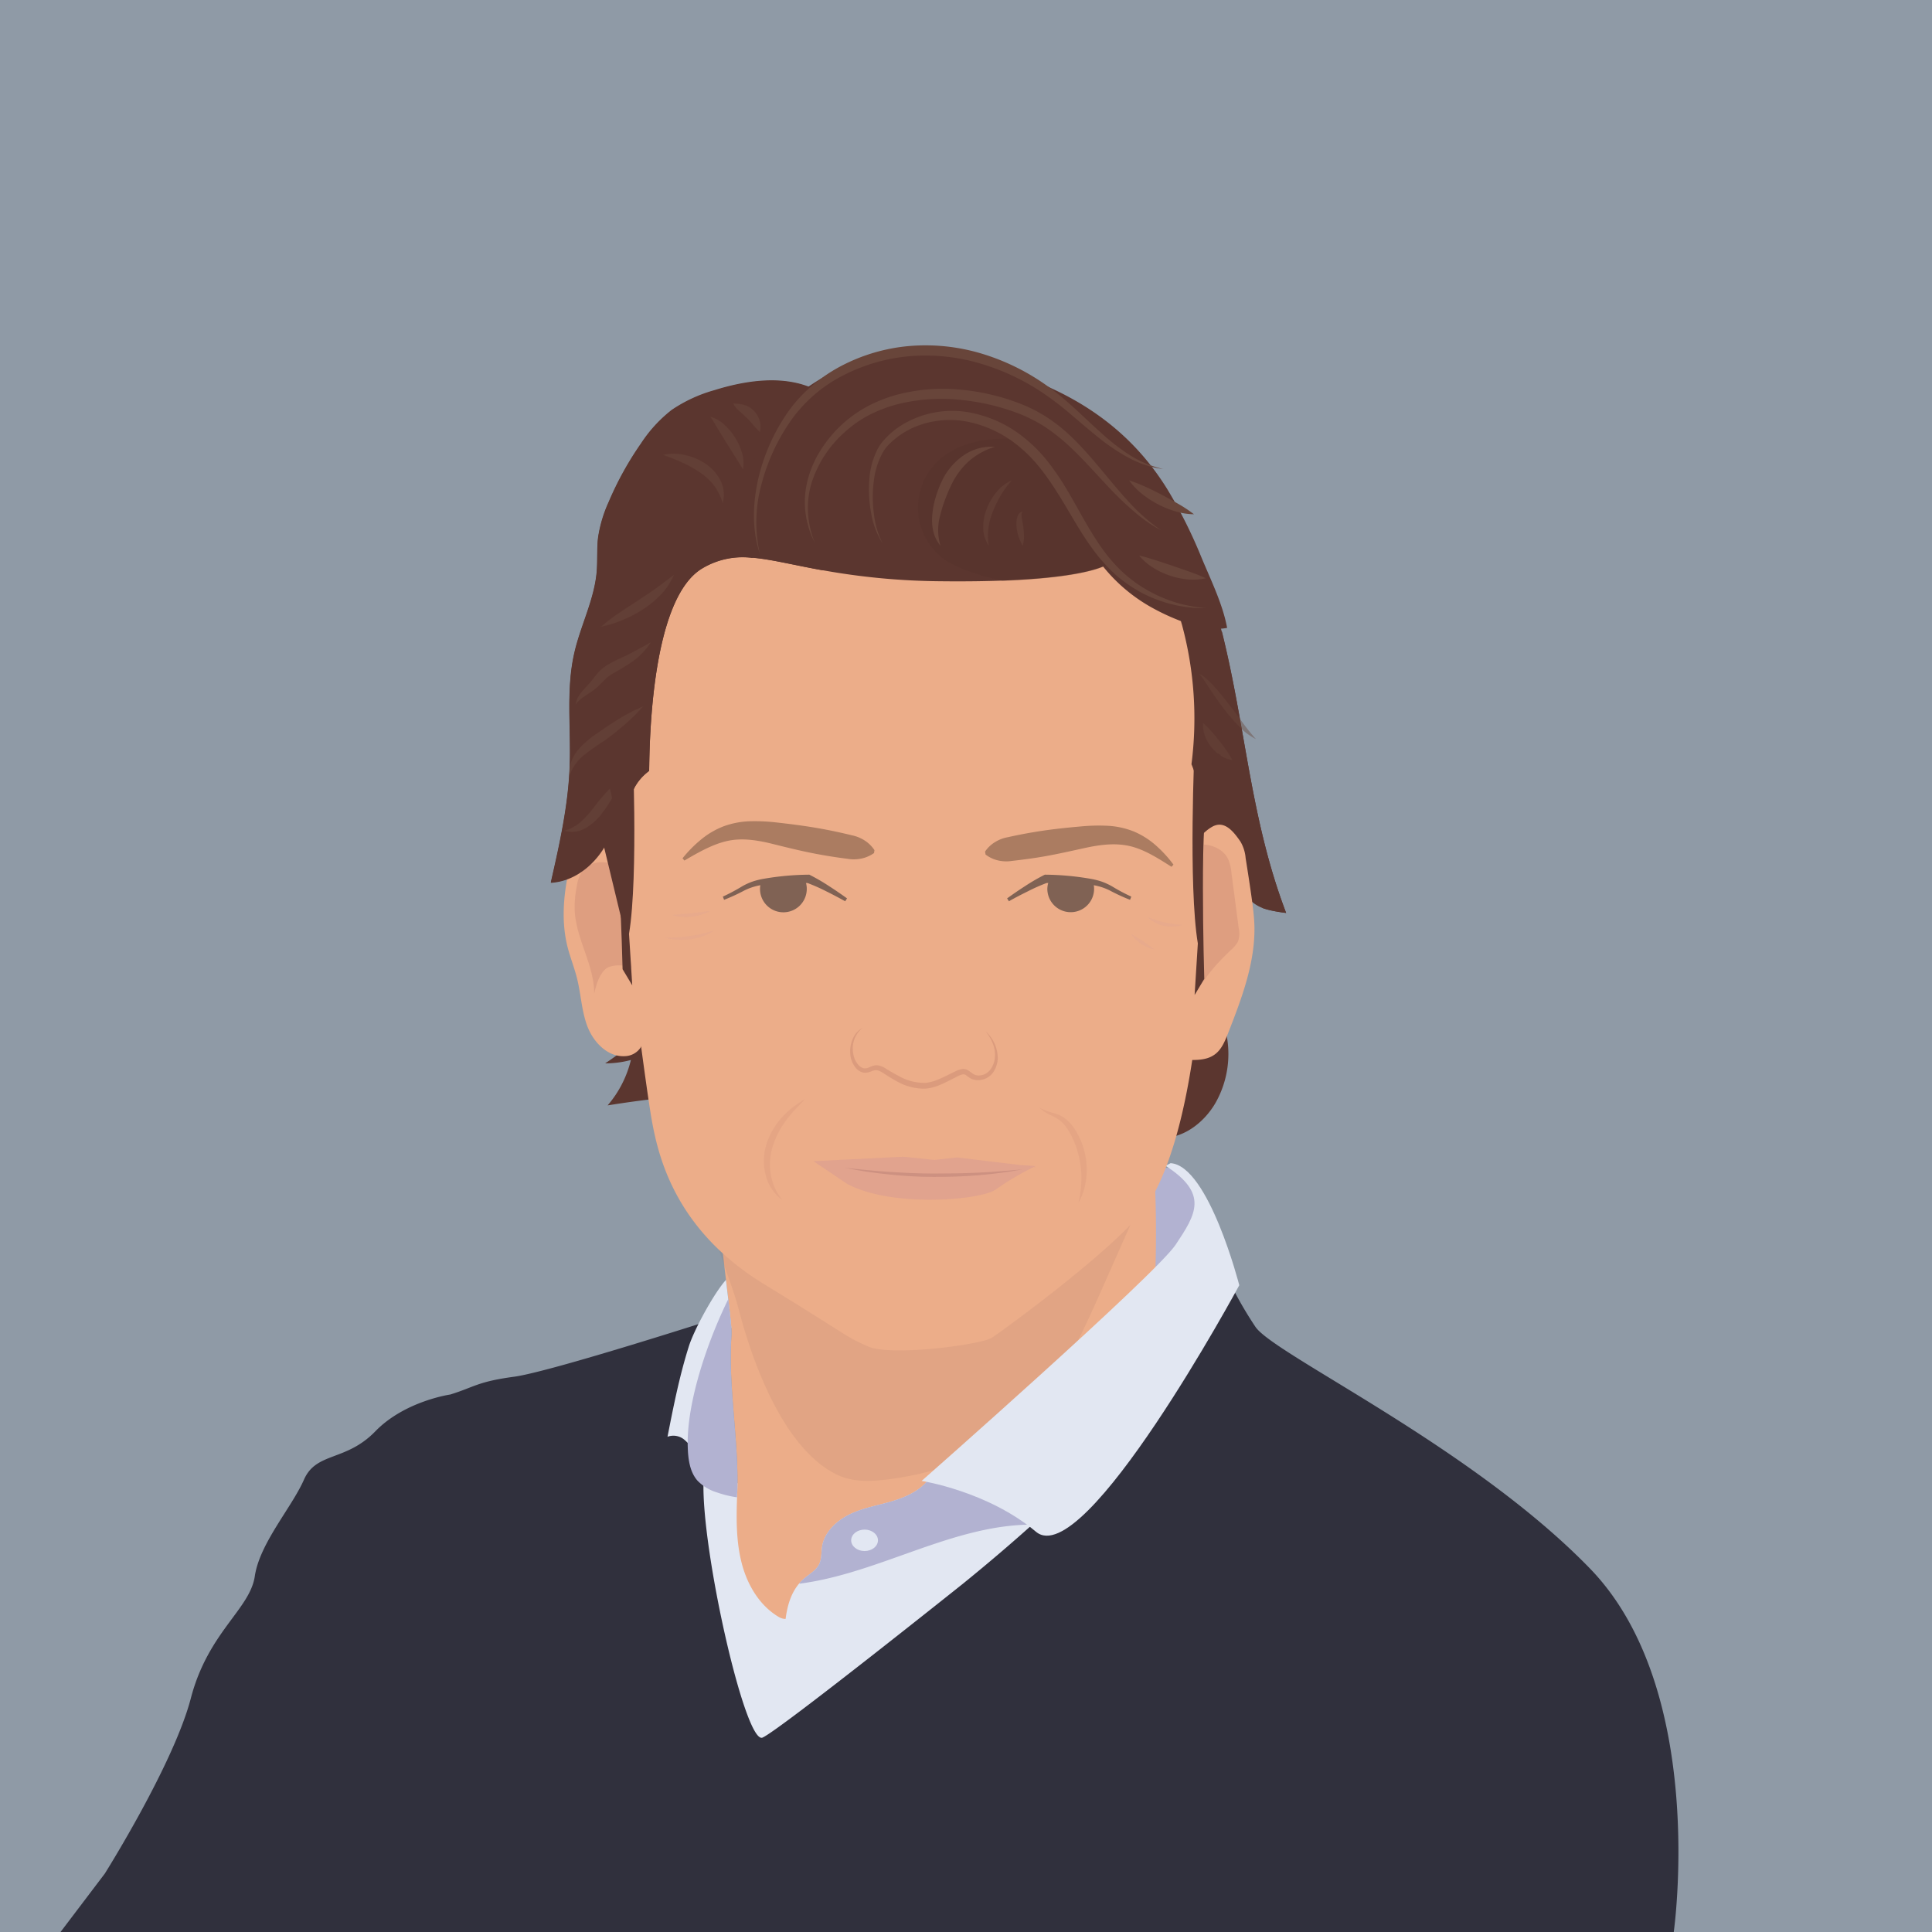 <svg id="Layer_1" data-name="Layer 1" xmlns="http://www.w3.org/2000/svg" viewBox="0 0 600 600"><defs><style>.cls-1{fill:#8f9aa6}.cls-2{fill:#5b362f}.cls-3{fill:#e2e7f2}.cls-4{fill:#b2b2d1}.cls-5{fill:#ecad89}.cls-6{opacity:.1}.cls-7{fill:#7d534d}.cls-8{fill:#606060}.cls-9{fill:#30303d}.cls-10{fill:none;stroke:#ecb3a0;stroke-miterlimit:10;stroke-width:1.05px}.cls-11{fill:#de9e80}.cls-12{opacity:.35}.cls-13{fill:#543029}.cls-14{fill:#68453a}.cls-15{opacity:.53}.cls-16{opacity:.43}.cls-17{fill:#806254}.cls-18{opacity:.5}.cls-19{opacity:.4}.cls-20{fill:#483225}.cls-21{fill:#d49794;opacity:.47}.cls-22{fill:#daa092}.cls-23{opacity:.37}.cls-24{fill:#ab716a}.cls-25{opacity:.56}.cls-26{opacity:.6}.cls-27{fill:#d19075}</style></defs><title>stephan-pohl</title><path class="cls-1" d="M0 0h600v600H0z"/><path class="cls-2" d="M379 245c-1 0-14 3-14 3l1 20 13-6v-17"/><path class="cls-2" d="M399.42 283.52a35 35 0 0 1-7.34-1.53c-.1-.94-.23-1.87-.36-2.8-.58-4.24-1.25-8.49-1.92-12.72a12 12 0 0 0-1.6-5.1c-1.75-2.53-4.17-5.8-7.3-5.18a5.26 5.26 0 0 0-1.51.58 12.16 12.16 0 0 0-2.11 1.53 1.47 1.47 0 0 1-.08-.28v.35a11.74 11.74 0 0 0-1.73 1.95c-1.82-14.73-5.43-23-5.43-23a111.49 111.49 0 0 0-2.91-43.17 22.31 22.31 0 0 0 3.45 1 46.74 46.74 0 0 0 6.77.81c.7.06 1.42.1 2.12.15 7.46 29.8 8.82 58.23 19.95 87.41zm-21.88 28.72a30.82 30.82 0 0 1-.13 30.41c-3.73 6.35-10.63 11.47-18 10.66a206 206 0 0 1 7.54-35.5m-161.37-3.21a82.48 82.48 0 0 1-17.65 15.64 30.92 30.92 0 0 0 8-1.05 33.8 33.8 0 0 1-7.23 14.1q10.05-1.62 20.07-2.63"/><path class="cls-3" d="M233.15 462.84c3.13 4.72 9.33 7.85 10.8 13.16.67 2.43.23 5 .12 7.46-.13 2.78.15 5.57.26 8.36a266.55 266.55 0 0 0 6 47l-18.95 6.72-19.53-87.61h12.42z"/><path class="cls-4" d="M208.07 445.26a1.69 1.69 0 0 0-.8 1.44 3.3 3.3 0 0 0 .46 1.64c1.16 2.1 3.4 3.32 5.53 4.42a9.72 9.72 0 0 0 1.93.84 9.06 9.06 0 0 0 .67-5.91 3.53 3.53 0 0 0-.62-1.43A4.48 4.48 0 0 0 213 445l-2.47-.81m143.99-42.58c.48-11.55-4.18-23.37-.95-34.47a5 5 0 0 1 1.35-2.48 5.18 5.18 0 0 1 1.76-.87 15 15 0 0 1 6.24-1.09c4.15.4 7.46 3.94 8.86 7.87s1.28 8.22 1.13 12.39a7.7 7.7 0 0 1-3 6.81l-5.74 5.73"/><path class="cls-5" d="M225.46 397.48c.25 2 .49 4 .72 5.94.42 3.48.77 6.66.93 8.83a21.46 21.46 0 0 1 .06 2.39c-1.13 15.81 2.38 33 1.79 48.88 0 .48 0 1-.06 1.45-.23 6.67-.28 13.43 1.3 19.91 1.69 7 5.53 13.68 11.7 17.31 5.8 3.43 14.87-9.14 21.43-10.71s9.25-10.68 15-14.21c24.27-14.88 47.22-15.57 64.54-38.18 5.72-7.48 11.09-15.51 13.61-24.59 1.64-5.89 2-12 2.27-18.14q.61-16.25-.25-32.51l-56.13 17.84L224 382c-.15 2 .64 8.62 1.46 15.48z"/><path class="cls-3" d="M243.39 535.14c3.9-5.3 10.56-2.18 16-5.94 6.8-4.72 12.63-15.75 19.57-20.28a138.71 138.71 0 0 0 12.04-9.18l20.08-16.47c3.58-2.94 7.24-6 9.81-9.79.19-.29.38-.58.56-.88l.3-.5-2.15-1.5-18-12.66-13.36 1.71c-2.8 3.53-7.19 5.41-11.52 6.68s-8.84 2-12.89 4-7.74 5.42-8.49 9.87c-.31 1.89-.11 3.91-.95 5.63-1 1.94-3 3-4.68 4.42a13.47 13.47 0 0 0-1.37 1.35c-4.34 4.93-4.75 12.48-4.79 19.22l-.16 24.32z"/><path class="cls-4" d="M248.26 491.83c24.87-3.2 47.63-18.44 72.61-18.35h1.39l-.83-.9-1.85-2-18-12.66-13.36 1.71c-2.8 3.53-7.19 5.41-11.52 6.68s-8.84 2-12.89 4-7.74 5.42-8.49 9.87c-.31 1.89-.11 3.91-.95 5.63-1 1.94-3 3-4.68 4.42a13.47 13.47 0 0 0-1.37 1.35.85.85 0 0 1-.06.25z"/><g class="cls-6"><path class="cls-7" d="M231.83 415.06c5 15.87 13.94 35.63 27.5 42.63 5.32 2.76 11.18 2.45 16.83 1.7 16.58-2.19 33.57-8.24 46.23-23.37 8.42-10 14.39-23.44 20.23-36.59q10.14-22.92 20.3-45.83l-44.61 9.48q-5.16 0-10.34.17l-87.12 10.34c-.58 10.2 5.9 22.69 8.43 32.57.72 2.73 1.55 5.74 2.55 8.9z"/></g><path class="cls-8" d="M218.16 598.57h-7.3"/><ellipse class="cls-3" cx="268.5" cy="478.36" rx="4.16" ry="3.33"/><path class="cls-9" d="M379.23 392.33c5 10-16.41 47.76-80.17 99.5 0 0-56.89 45.43-62.24 47.79s-19.09-58.4-18.33-79.71 5.39-50.91 5.39-50.91-52.73 17-64.19 18.55-12.22 3.16-19.85 5.53c0 0-14.13 2-23.29 11.44s-18.33 6.31-22.15 15-13.75 19.73-15.27 30-14.51 17.36-19.86 37.88-26.72 54.46-26.72 54.46L18.8 600h501s10.69-75-26-112.86-97.75-66.3-103.86-75a118.53 118.53 0 0 1-10.71-19.81z"/><path class="cls-3" d="M207.3 446.2a5.27 5.27 0 0 1 5.15.85 15.67 15.67 0 0 1 3.47 4.2l11.19-39c-.25-3.37-1-9.14-1.65-14.77-3.69 4.07-10 15.6-11.59 20.82-2.87 9.11-4.73 18.52-6.57 27.9z"/><path class="cls-4" d="M213.58 449.2c.1 3.75.57 7.79 3 10.6a14 14 0 0 0 6 3.66 32.13 32.13 0 0 0 6.32 1.54c0-.48 0-1 .06-1.45.59-15.86-2.92-33.07-1.79-48.88a21.46 21.46 0 0 0-.06-2.39c-.16-2.17-.51-5.35-.93-8.83-6.48 13.13-12.97 32.13-12.6 45.75z"/><path class="cls-3" d="M363.54 361.23c11.81.76 21.33 37.91 21.33 37.91s-48.14 89.18-63.14 76.56-35.51-15.79-35.51-15.79 72.61-63.93 78.92-73.4 10.26-15.78-3.15-24.46z"/><path class="cls-2" d="M399.42 283.52c-6.34-.92-9.2-1.25-13.28-6.19s-6.65-10.95-8.37-17.12q-.3-1.08-.57-2.19c-5-20.45-1.65-42.65-6.64-62.88a67.26 67.26 0 0 0-3-9.15l7.08 2.1 2.87.86c.68 2.4 1.31 4.77 1.9 7.15 7.52 29.81 8.88 58.24 20.01 87.42z"/><path class="cls-5" d="M372.69 308.78C370 339 364.61 360.42 357.11 373s-45.94 40.4-49.11 42.47-31.2 5.91-38.5 2.65-4.18-2.15-32.28-19.36-33-40.42-35-52c-1.56-9.3-5-36-6.35-46.23-.32-2.55-.52-4.08-.52-4.08l-2-8.51-4.68-19.94-1.07-4.56-1.36-56.85 18.51-52.38 32.54-2.74L310.8 144l49.07 17.48L375 205.85l-1.64 45.23s-.38 4.17-.75 11.16c-.18 3.7-.37 8.2-.47 13.3v.21q-.06 3.27-.09 6.84v2.55c0 6.05.11 12.64.43 19.52a33.24 33.24 0 0 1 .21 4.12z"/><path class="cls-10" d="M376.38 282.73v2.43q-.04-1.16 0-2.43z"/><path class="cls-2" d="M380.39 208.55l-2.67 42.59s-.24 2.49-.52 6.88-.57 10.32-.72 17.58c-.3-24.18-6.46-38.26-6.46-38.26a111.49 111.49 0 0 0-2.91-43.17c-.14-.47-.26-.9-.38-1.3-.78-2.59-1.35-4-1.35-4l-20.86-14a7 7 0 0 1-1.93 1.05c-4.16 1.75-16.6 5-50.78 4.59a214.66 214.66 0 0 1-36.55-3.46c-9.08-1.65-15.76-3.36-21.5-3.86h-.35a24.31 24.31 0 0 0-15.21 3.24c-15.91 9.28-16.47 53.46-16.6 62.94-8.69 6.57-7.87 16.76-8 48.54l-5.92-24.53v-.26l-1.4-56.59 18.92-52.37 26.18-2.16h.33l6.75-.55 10.27-1 64.93-6.45 50.2 17.49 10.82 26.59 1.83 4.5.82 3.36z"/><path class="cls-2" d="M381.09 195a17.48 17.48 0 0 1-5.48.15 37.67 37.67 0 0 1-8.88-2.27 68.16 68.16 0 0 1-8.54-3.93 51.48 51.48 0 0 1-15.6-13 42.89 42.89 0 0 1-2.66-3.64l-84.66 4.77c-9.27-1.68-16-3.43-21.86-3.89a30.66 30.66 0 0 1-2.58-12.34 50.42 50.42 0 0 1 .55-8.84c1.73-11.74 7.48-22.93 17-30 8.16-6.13 17.83-10.82 28.06-12.06 17.31-2.1 36.05 3.89 51.53 11.32 14.57 7 26.14 17 34.61 30.76a149.94 149.94 0 0 1 10.4 20.74c2.85 6.94 6.78 14.81 8.11 22.23zm-6.85 49.51c-.76 9.56 1.19 19.1 3.12 28.49 1 4.64 2 9.49 5.05 13.13-1.57-10.31-2.16-21.42 2.84-30.58"/><path class="cls-5" d="M381.4 320.86c-1 2.47-2 5.09-4.2 6.65-2.52 1.82-5.89 1.75-9 1.61.14-4.08 1.69-8 2.33-12a55.41 55.41 0 0 0 .16-12.08q-.53-8.62-1-17.29a122.68 122.68 0 0 1-.27-15.81c.29-4.26.81-8.39 3.07-11.62a11.74 11.74 0 0 1 1.73-1.95l.1-.07a12.16 12.16 0 0 1 2.11-1.53 5.26 5.26 0 0 1 1.51-.58c3.13-.62 5.55 2.65 7.3 5.18a12 12 0 0 1 1.6 5.1c.67 4.23 1.34 8.48 1.92 12.72.13.93.26 1.86.36 2.8.22 1.84.4 3.69.45 5.54.28 11.47-3.98 22.6-8.17 33.33z"/><path class="cls-11" d="M384.48 292.39a8.71 8.71 0 0 1-2.14 2.56c-2.69 2.63-6.2 6.07-8.52 9.77-.32-6.89-.44-13.48-.44-19.52v-2.56c0-2.37.05-4.66.09-6.84v-.21c.11-5.09.29-9.59.48-13.29 3 .18 6.08 1.7 7.42 4.42a13.71 13.71 0 0 1 1.07 4.4q1.14 8.58 2.25 17.15a7.56 7.56 0 0 1-.21 4.12z"/><path class="cls-2" d="M248.73 150.43c-.12.16-.24.32-.37.47a39.67 39.67 0 0 1-16.93 12 39.24 39.24 0 0 1-7.06 1.93c-4 .68-8.23.85-11.56 3-2.58 1.69-4.25 4.39-5.66 7.08-10.65 20.22-11.29 43.77-13.69 66.35-.77 7.13-1.78 14.41-5.22 20.76-.19.34-.39.69-.6 1-3.54 5.87-9.61 10.62-16.59 11 2.7-11.88 5.39-23.83 5.85-36 .46-11.8-1.19-23.8 1.46-35.33 1.94-8.49 6.2-16.5 6.94-25.18.3-3.56 0-7.14.44-10.69a41.35 41.35 0 0 1 3.3-11 99.85 99.85 0 0 1 10-18.09 43.1 43.1 0 0 1 9.55-10.43 45.48 45.48 0 0 1 13.29-6.14c9-2.81 19.16-4.36 27.83-1.59a24.57 24.57 0 0 1 6.61 3.23l.44 2.16a37.82 37.82 0 0 1-8.03 25.47z"/><g class="cls-12"><path class="cls-13" d="M344.44 175a7.69 7.69 0 0 1-1.85 1c-3.23 1.36-11.49 3.65-31.11 4.39a78.29 78.29 0 0 1-11-3.13 35.46 35.46 0 0 1-5.39-2.38q-.62-.34-1.2-.72a20 20 0 0 1-8.59-13.53 20.37 20.37 0 0 1 3.15-14.1 16.93 16.93 0 0 1 1.07-1.45c5.24-6.43 14-8.83 22.19-8.85a32.41 32.41 0 0 1 4.51.27 43.14 43.14 0 0 1 6.38 5.92 60.21 60.21 0 0 1 4.92 6.44c5.77 8.6 10 18.44 16.92 26.14z"/></g><path class="cls-5" d="M199.06 325.15A6.07 6.07 0 0 1 194 328c-5.21.28-9.58-4.21-11.48-9s-2.07-10.21-3.34-15.25c-.82-3.27-2.1-6.4-2.92-9.66-2-7.9-1.28-16.25.5-24.2.58-2.6 1.35-5.33 3.28-7.18s6.32-2.81 8.14-.86l1.42 5.86 5.8 24 3.51 14.56q.39 7.06.77 14.15a9.16 9.16 0 0 1-.62 4.73z"/><path class="cls-11" d="M196.16 300.52c-2.58-1.06-6.74-1-8.31.6-1.94 2-2.7 4.8-3.33 7.49.07-8.67-5.36-16.55-6-25.19a31.29 31.29 0 0 1 .6-8.13 10.86 10.86 0 0 1 2.06-5.19c1.79-2.09 4.8-2.67 7.54-2.14l.82-.27 5.8 24 .25 4.77s.23 1.54.57 4.06z"/><path class="cls-14" d="M274.09 168.75a25.38 25.38 0 0 1-3.54-9.37 39.34 39.34 0 0 1-.59-10.11 24.27 24.27 0 0 1 2.66-9.94 14.25 14.25 0 0 1 1.51-2.22c.58-.64 1.15-1.31 1.79-1.9a24.14 24.14 0 0 1 4.13-3.2 30 30 0 0 1 20.11-4.08 38 38 0 0 1 18.68 8.65 45.46 45.46 0 0 1 3.79 3.55c1.18 1.26 2.28 2.58 3.33 3.94a84.93 84.93 0 0 1 5.66 8.47c3.41 5.81 6.43 11.74 10.17 17.12a49.06 49.06 0 0 0 6.29 7.48 41.23 41.23 0 0 0 7.8 5.88 43.5 43.5 0 0 0 9 4 42 42 0 0 0 4.83 1.18 40.64 40.64 0 0 0 5 .68 41.63 41.63 0 0 1-19.54-4.47 43.92 43.92 0 0 1-8.48-5.71 52 52 0 0 1-6.89-7.57c-4.1-5.44-7.24-11.42-10.72-17s-7.23-11-12.2-15.11a36.08 36.08 0 0 0-17.12-8.19 28.06 28.06 0 0 0-9.5 0 26.42 26.42 0 0 0-4.63 1.18 23.35 23.35 0 0 0-4.35 2c-.7.37-1.35.84-2 1.27s-1.29 1-1.87 1.49a22.6 22.6 0 0 0-1.73 1.66 11.47 11.47 0 0 0-1.39 1.85 23.93 23.93 0 0 0-2.92 9.15 38.2 38.2 0 0 0 0 9.85 27.25 27.25 0 0 0 2.72 9.47z"/><path class="cls-14" d="M253 168.48a27.44 27.44 0 0 1-2.23-19.17 31.83 31.83 0 0 1 3.87-9.15A38.72 38.72 0 0 1 269 126.42a43.93 43.93 0 0 1 9.28-3.76 55.67 55.67 0 0 1 19.78-1.66 64.89 64.89 0 0 1 9.81 1.58 63.69 63.69 0 0 1 9.5 3 45.28 45.28 0 0 1 8.84 4.73 54.58 54.58 0 0 1 7.61 6.41c2.33 2.33 4.5 4.79 6.61 7.27s4.13 5 6.24 7.46 4.22 4.89 6.53 7.14a56.12 56.12 0 0 0 7.48 6.15 47.76 47.76 0 0 1-4.18-2.52 53.02 53.02 0 0 1-3.89-3 94.26 94.26 0 0 1-7.14-6.7c-2.26-2.36-4.44-4.76-6.65-7.12s-4.42-4.7-6.77-6.86a58.74 58.74 0 0 0-7.42-5.9 44.92 44.92 0 0 0-8.38-4.26 70 70 0 0 0-18.46-4.25 56 56 0 0 0-18.8 1.34 44.17 44.17 0 0 0-8.82 3.29 36.21 36.21 0 0 0-7.71 5.33 35.68 35.68 0 0 0-10.34 15.63 26.78 26.78 0 0 0-1.19 9.42 29.76 29.76 0 0 0 2.07 9.34z"/><path class="cls-14" d="M292.09 169.51a11 11 0 0 1-2.28-4.63 16.39 16.39 0 0 1-.25-5.27 25.64 25.64 0 0 1 1-5.1 33.19 33.19 0 0 1 1.83-4.85 20 20 0 0 1 6.71-8.13 15.07 15.07 0 0 1 9.88-2.76 21.67 21.67 0 0 0-8.36 4.7 24 24 0 0 0-5.38 7.55c-.69 1.42-1.28 2.92-1.85 4.44A41.59 41.59 0 0 0 292 160a16.77 16.77 0 0 0 .09 9.51z"/><g class="cls-15"><path class="cls-14" d="M307.05 169.44a9.88 9.88 0 0 1-1.7-5.67 15.56 15.56 0 0 1 1.14-5.89 17.92 17.92 0 0 1 3.05-5.12 12.12 12.12 0 0 1 4.68-3.57 27.86 27.86 0 0 0-3.35 4.53 33.59 33.59 0 0 0-2.42 4.93 19.43 19.43 0 0 0-1.4 10.79z"/></g><g class="cls-15"><path class="cls-14" d="M317.57 169.44a17.13 17.13 0 0 1-1.16-2.57 13.71 13.71 0 0 1-.65-2.69 9.61 9.61 0 0 1 0-2.88 5 5 0 0 1 .51-1.47 2.48 2.48 0 0 1 .53-.64 1.2 1.2 0 0 1 .74-.28 1.72 1.72 0 0 0-.28 1.21 10.92 10.92 0 0 0 .16 1.23c.13.83.29 1.68.4 2.56a19.71 19.71 0 0 1 .18 2.69 7.52 7.52 0 0 1-.43 2.84z"/></g><path class="cls-14" d="M236 172.07c-2.39-7.09-2.27-14.87-.77-22.2a59.85 59.85 0 0 1 8.69-20.76 43.2 43.2 0 0 1 7.47-8.63 49.13 49.13 0 0 1 9.35-6.56 56 56 0 0 1 21.79-6.47 60.35 60.35 0 0 1 22.6 2.45 69.35 69.35 0 0 1 20.31 10.1c6.2 4.4 11.34 9.86 16.87 14.73a63 63 0 0 0 8.74 6.72 32.93 32.93 0 0 0 10.19 4.21 28.53 28.53 0 0 1-5.46-1.22 35.15 35.15 0 0 1-5.17-2.22 63.14 63.14 0 0 1-9.35-6.24c-2.92-2.34-5.73-4.79-8.56-7.17a92.91 92.91 0 0 0-8.73-6.71 70.17 70.17 0 0 0-19.68-9.25 59.79 59.79 0 0 0-21.47-2.25 55.45 55.45 0 0 0-20.73 5.87 44.62 44.62 0 0 0-16.33 13.95 61.34 61.34 0 0 0-9.22 19.79 44.24 44.24 0 0 0-.54 21.86zm114.67-22.87a47.21 47.21 0 0 1 5.39 2.12c1.71.79 3.38 1.62 5 2.48s3.28 1.75 4.91 2.71a42.91 42.91 0 0 1 4.83 3.2 20.88 20.88 0 0 1-5.81-.92 31.22 31.22 0 0 1-5.39-2.19 30.67 30.67 0 0 1-4.88-3.17 21 21 0 0 1-4.05-4.23zm3.11 23.34c1.9.41 3.64 1 5.37 1.51l5.08 1.69 5.06 1.76c1.7.62 3.42 1.24 5.18 2.08a17.47 17.47 0 0 1-5.71.35 24.66 24.66 0 0 1-10.67-3.64 17.69 17.69 0 0 1-4.31-3.75z"/><g class="cls-16"><path class="cls-14" d="M372.29 209.31a3.42 3.42 0 0 1 1.55.79c.47.35.89.74 1.32 1.12.83.8 1.62 1.62 2.37 2.47 1.52 1.69 2.9 3.46 4.29 5.23s2.71 3.57 4 5.37a63.09 63.09 0 0 0 4.21 5.24 19.53 19.53 0 0 1-5.46-4.17 57 57 0 0 1-4.44-5.16c-1.37-1.8-2.68-3.63-3.92-5.51l-1.87-2.8c-.3-.47-.62-.93-.94-1.38a4.21 4.21 0 0 0-1.11-1.2z"/></g><g class="cls-16"><path class="cls-14" d="M373.66 224.55a26.39 26.39 0 0 1 2.69 2.72c.8.9 1.54 1.8 2.26 2.71s1.43 1.84 2.13 2.82a27.33 27.33 0 0 1 2 3.26 9.12 9.12 0 0 1-3.74-1.45 12.24 12.24 0 0 1-2.89-2.67 12.47 12.47 0 0 1-1.93-3.43 8.94 8.94 0 0 1-.52-3.96z"/></g><path class="cls-17" d="M262.48 279.9c-1.94-1.08-3.92-2.13-5.91-3.11a56.46 56.46 0 0 0-6-2.64l.48.1a83 83 0 0 0-13.56.48 18.27 18.27 0 0 0-6.33 1.82 59.22 59.22 0 0 1-6.29 2.9l-.38-1a59.33 59.33 0 0 0 6-3.2 19.84 19.84 0 0 1 3.24-1.48 23 23 0 0 1 3.46-.86 86.21 86.21 0 0 1 13.88-1.27h.27l.21.1a61.12 61.12 0 0 1 5.92 3.45c1.9 1.22 3.75 2.49 5.58 3.81z"/><path class="cls-17" d="M250.55 276.12a7.26 7.26 0 1 1-14.22-2.12 82 82 0 0 1 13.54-1 7.17 7.17 0 0 1 .68 3.12z"/><g class="cls-18"><path class="cls-11" d="M250 341.33c-1 1.17-2.11 2.25-3.17 3.35a39.33 39.33 0 0 0-2.84 3.49 26.75 26.75 0 0 0-4 7.84 19 19 0 0 0-.62 8.61 16.93 16.93 0 0 0 3.63 8.08 13.45 13.45 0 0 1-5.21-7.73 16.81 16.81 0 0 1-.57-4.79 18.31 18.31 0 0 1 .78-4.78 22.36 22.36 0 0 1 4.71-8.25 25.53 25.53 0 0 1 3.43-3.23c1.22-.92 2.5-1.78 3.86-2.59z"/></g><g class="cls-18"><path class="cls-11" d="M322.79 344a19.88 19.88 0 0 0 4.18 1.58 11.42 11.42 0 0 1 4.25 2.1 14.74 14.74 0 0 1 3 3.7 24.6 24.6 0 0 1 2 4.25 27.16 27.16 0 0 1 1.09 4.55 25.05 25.05 0 0 1 .15 4.66 24 24 0 0 1-.78 4.56 20.43 20.43 0 0 1-1.79 4.22 38.61 38.61 0 0 0 .77-4.42 34 34 0 0 0 .16-4.39 29.33 29.33 0 0 0-1.59-8.49 25.7 25.7 0 0 0-1.73-4 15.79 15.79 0 0 0-2.38-3.49 12.38 12.38 0 0 0-3.52-2.35 13.42 13.42 0 0 1-3.81-2.48z"/></g><g class="cls-19"><path class="cls-20" d="M271.44 264.92a10.35 10.35 0 0 1-4.29 1.78 11.45 11.45 0 0 1-4 0c-2.58-.32-5.14-.71-7.7-1.16-5.09-.88-10.21-2.13-15.16-3.37s-9.65-2-14.19-1.05-9 3.46-13.55 6.13l-.59-.69a39.28 39.28 0 0 1 5.61-5.71 25.36 25.36 0 0 1 7.2-4.25 26.23 26.23 0 0 1 8.44-1.56 58.46 58.46 0 0 1 8.23.42c5.26.58 10.35 1.27 15.46 2.26 2.55.5 5.08 1.06 7.61 1.68a11.6 11.6 0 0 1 3.69 1.42 10.29 10.29 0 0 1 3.37 3.2z"/></g><g class="cls-19"><path class="cls-20" d="M305.92 264.47a10 10 0 0 1 3.37-3.11A11.13 11.13 0 0 1 313 260q3.74-.84 7.52-1.48c5-.87 10.06-1.42 15.26-1.87a57.36 57.36 0 0 1 8.12-.2 25.47 25.47 0 0 1 8.28 1.8 25 25 0 0 1 6.94 4.44 38.38 38.38 0 0 1 5.31 5.83l-.62.67c-4.33-2.77-8.63-5.48-13.11-6.47s-9.09-.4-13.93.66-10 2.24-15 3c-2.53.39-5.06.7-7.61 1a11.35 11.35 0 0 1-3.89-.1 10.15 10.15 0 0 1-4.19-1.89z"/></g><path class="cls-21" d="M321.15 362.36l-.25.13a85.8 85.8 0 0 0-11.59 6.87c-4.42 3.35-32.41 5.83-46.3-1.75l-10.4-7 28-1.38 9.59 1 7-.78 19.67 2.37h.07z"/><path class="cls-21" d="M321.62 362.13c-.06 0-.23.1-.47.23l-4.21-.5c2.48.08 4.52.3 4.68.27zm.01.29l-.73.07.25-.13z"/><g class="cls-18"><g class="cls-18"><path class="cls-22" d="M220.55 282.89a15 15 0 0 1-5.83 1.79 14.78 14.78 0 0 1-6.06-.54c2-.19 4-.28 6-.5s3.85-.51 5.89-.75z"/></g><g class="cls-18"><path class="cls-22" d="M221.8 289a19.13 19.13 0 0 1-15.33 2.2 58.31 58.31 0 0 0 7.75-.52 57.23 57.23 0 0 0 7.58-1.68z"/></g><g class="cls-18"><path class="cls-22" d="M356.18 284.64a32.79 32.79 0 0 0 5.41 1.82 33.42 33.42 0 0 0 5.66.76 10.88 10.88 0 0 1-11.07-2.58z"/></g><g class="cls-18"><path class="cls-22" d="M351.18 290a42.85 42.85 0 0 1 7.28 4.88 12 12 0 0 1-7.28-4.88z"/></g></g><g class="cls-23"><path class="cls-24" d="M262.32 362.65c1.15.12 2.3.24 3.44.38l3.44.34 3.45.31 3.44.25c4.6.3 9.2.52 13.8.52s9.21-.05 13.81-.27l3.45-.18 3.44-.25 3.45-.27c1.15-.12 2.3-.22 3.45-.32-2.27.44-4.55.77-6.84 1.1l-3.45.4-3.45.33c-4.61.39-9.24.51-13.87.51s-9.25-.29-13.85-.77l-3.45-.39-3.44-.46c-2.28-.38-4.56-.75-6.82-1.23z"/></g><path class="cls-2" d="M231.71 152a45 45 0 0 0-.28 10.94 41.77 41.77 0 0 0 2.17 9.93l.16.37h-.35a24.31 24.31 0 0 0-15.21 3.24c-15.91 9.28-16.47 53.46-16.6 62.94-8.69 6.57-7.87 16.76-8 48.54l-5.92-24.53v-.26c-3.54 5.87-9.61 10.62-16.59 11 2.7-11.88 5.39-23.83 5.85-36 .46-11.8-1.19-23.8 1.46-35.33 1.94-8.49 6.2-16.5 6.94-25.18.3-3.56 0-7.14.44-10.69a41.35 41.35 0 0 1 3.3-11 99.85 99.85 0 0 1 10-18.09 43.1 43.1 0 0 1 9.55-10.43 45.48 45.48 0 0 1 13.29-6.14c9-2.81 19.16-4.36 27.83-1.59-1.65 3.73-4.89 6.54-7.6 9.63A44.2 44.2 0 0 0 231.71 152z"/><path class="cls-17" d="M312.77 279c1.83-1.32 3.68-2.59 5.58-3.81a61.12 61.12 0 0 1 5.92-3.45l.21-.1h.27a86 86 0 0 1 13.87 1.27 23.13 23.13 0 0 1 3.47.86 20.23 20.23 0 0 1 3.24 1.48 58.29 58.29 0 0 0 6 3.2l-.38 1a58.31 58.31 0 0 1-6.29-2.9 18.26 18.26 0 0 0-6.34-1.82 83 83 0 0 0-13.56-.48l.48-.1a55.44 55.44 0 0 0-6 2.64c-2 1-4 2-5.91 3.11z"/><path class="cls-17" d="M325.26 276.12a7.26 7.26 0 1 0 14.23-2.12 82 82 0 0 0-13.49-1 7.31 7.31 0 0 0-.74 3.12z"/><g class="cls-25"><path class="cls-14" d="M224.44 156.28a17 17 0 0 0-2.78-5.61 18.69 18.69 0 0 0-4.37-4 36.26 36.26 0 0 0-5.39-3c-1.91-.88-3.89-1.63-6-2.41a15.35 15.35 0 0 1 6.81.05 18.33 18.33 0 0 1 6.4 2.71 13.56 13.56 0 0 1 4.71 5.33 9.88 9.88 0 0 1 .62 6.93z"/></g><g class="cls-25"><path class="cls-14" d="M230.75 145.76l-2.59-4.15-2.51-4-2.47-4c-.83-1.36-1.61-2.71-2.54-4.18a10.55 10.55 0 0 1 4.45 2.59 19.16 19.16 0 0 1 3.23 3.91 18.58 18.58 0 0 1 2.1 4.65 10.63 10.63 0 0 1 .33 5.18z"/></g><g class="cls-25"><path class="cls-14" d="M236 134.18a25.18 25.18 0 0 1-2.25-2.38c-.63-.75-1.22-1.43-1.83-2s-1.24-1.21-2-1.87c-.37-.34-.79-.7-1.18-1.12a4.08 4.08 0 0 1-1-1.55c.63.08 1.13.13 1.68.17a9.65 9.65 0 0 1 1.64.31 6.93 6.93 0 0 1 3.09 1.85 7.08 7.08 0 0 1 1.79 3.12 6.63 6.63 0 0 1 .06 3.47z"/></g><g class="cls-25"><path class="cls-14" d="M209.28 178.51a19.38 19.38 0 0 1-3.94 6.05 30.09 30.09 0 0 1-5.54 4.61 38.75 38.75 0 0 1-6.3 3.33 34.3 34.3 0 0 1-6.81 2.12 51.19 51.19 0 0 1 5.63-4.3c1.92-1.3 3.85-2.54 5.75-3.79s3.78-2.5 5.63-3.82 3.66-2.71 5.58-4.2z"/></g><g class="cls-25"><path class="cls-14" d="M202.13 199.45a21.91 21.91 0 0 1-5.38 5.78 76 76 0 0 1-6.52 4 14.66 14.66 0 0 0-2.69 2.13 29 29 0 0 1-2.86 2.72c-2.16 1.68-4.38 2.58-5.93 4.75a7.32 7.32 0 0 1 1.66-3.67c.85-1.06 1.77-2 2.58-2.9s1.46-1.86 2.35-2.92a13.39 13.39 0 0 1 3.2-2.77c2.36-1.49 4.71-2.33 6.89-3.47s4.4-2.35 6.7-3.65z"/></g><g class="cls-25"><path class="cls-14" d="M199.73 219.37a54.17 54.17 0 0 1-5.75 5.69c-2 1.76-4.14 3.42-6.31 5a76.84 76.84 0 0 0-6.3 4.45 14 14 0 0 0-4.4 6.15 8.09 8.09 0 0 1 .46-4.17 13.07 13.07 0 0 1 2.15-3.7 29.74 29.74 0 0 1 6.31-5.34c2.14-1.55 4.35-3 6.64-4.38a53.56 53.56 0 0 1 7.2-3.7z"/></g><g class="cls-25"><path class="cls-14" d="M193.16 241.63a34.36 34.36 0 0 1-2.76 5.8 51.63 51.63 0 0 1-3.53 5.28 16.47 16.47 0 0 1-5 4.46 8.27 8.27 0 0 1-6.61.82 13 13 0 0 0 5.22-2.87 32.38 32.38 0 0 0 3.92-4.36c1.24-1.6 2.58-3.27 4-4.81a35.11 35.11 0 0 1 4.76-4.32z"/></g><g class="cls-26"><path class="cls-27" d="M267.9 319.21a8.17 8.17 0 0 0-2.92 7.9 6.68 6.68 0 0 0 1.74 3.75 3.12 3.12 0 0 0 1.59.91 3.34 3.34 0 0 0 1.82-.4 10.45 10.45 0 0 1 1.17-.42 3.55 3.55 0 0 1 1.42-.09 6.64 6.64 0 0 1 2.38 1c1.31.8 2.58 1.55 3.9 2.23a15.94 15.94 0 0 0 8.2 2.2c2.78-.14 5.42-1.59 8.14-2.93.7-.34 1.37-.66 2.13-1a5.36 5.36 0 0 1 1.3-.36 3 3 0 0 1 1.54.2 18.23 18.23 0 0 1 1.94 1.34 3.43 3.43 0 0 0 1.75.46 4.54 4.54 0 0 0 3.44-1.68 7.06 7.06 0 0 0 1.51-3.88 9.12 9.12 0 0 0-.6-4.3 14.54 14.54 0 0 0-2.28-3.86 11.28 11.28 0 0 1 3.8 8.22 8.15 8.15 0 0 1-1.46 4.57 5.8 5.8 0 0 1-4.36 2.39 5 5 0 0 1-2.59-.53c-.83-.45-1.37-1.06-1.82-1.2-.75-.36-2.24.55-3.54 1.19s-2.69 1.42-4.15 2a14.33 14.33 0 0 1-4.68 1.18 17.23 17.23 0 0 1-9.13-2.5c-1.36-.74-2.67-1.58-3.93-2.39a5.22 5.22 0 0 0-1.77-.81 3.27 3.27 0 0 0-1.82.32 8.15 8.15 0 0 1-1.2.36 3.66 3.66 0 0 1-1.4 0 4.21 4.21 0 0 1-2.24-1.4 7.66 7.66 0 0 1-1.74-4.48 9.79 9.79 0 0 1 .8-4.61 6.9 6.9 0 0 1 3.06-3.38z"/></g><path class="cls-2" d="M371 231.67S369 275 372 293l-1 16 3-5s-1.67-55.67 1.67-57.33 3.33-12.34 3.33-12.34zm-174.65-3s2 43.33-1 61.33l1 16-3-5s-1.34-55.67-4.67-57.33-.33-12.34-.33-12.34z"/></svg>